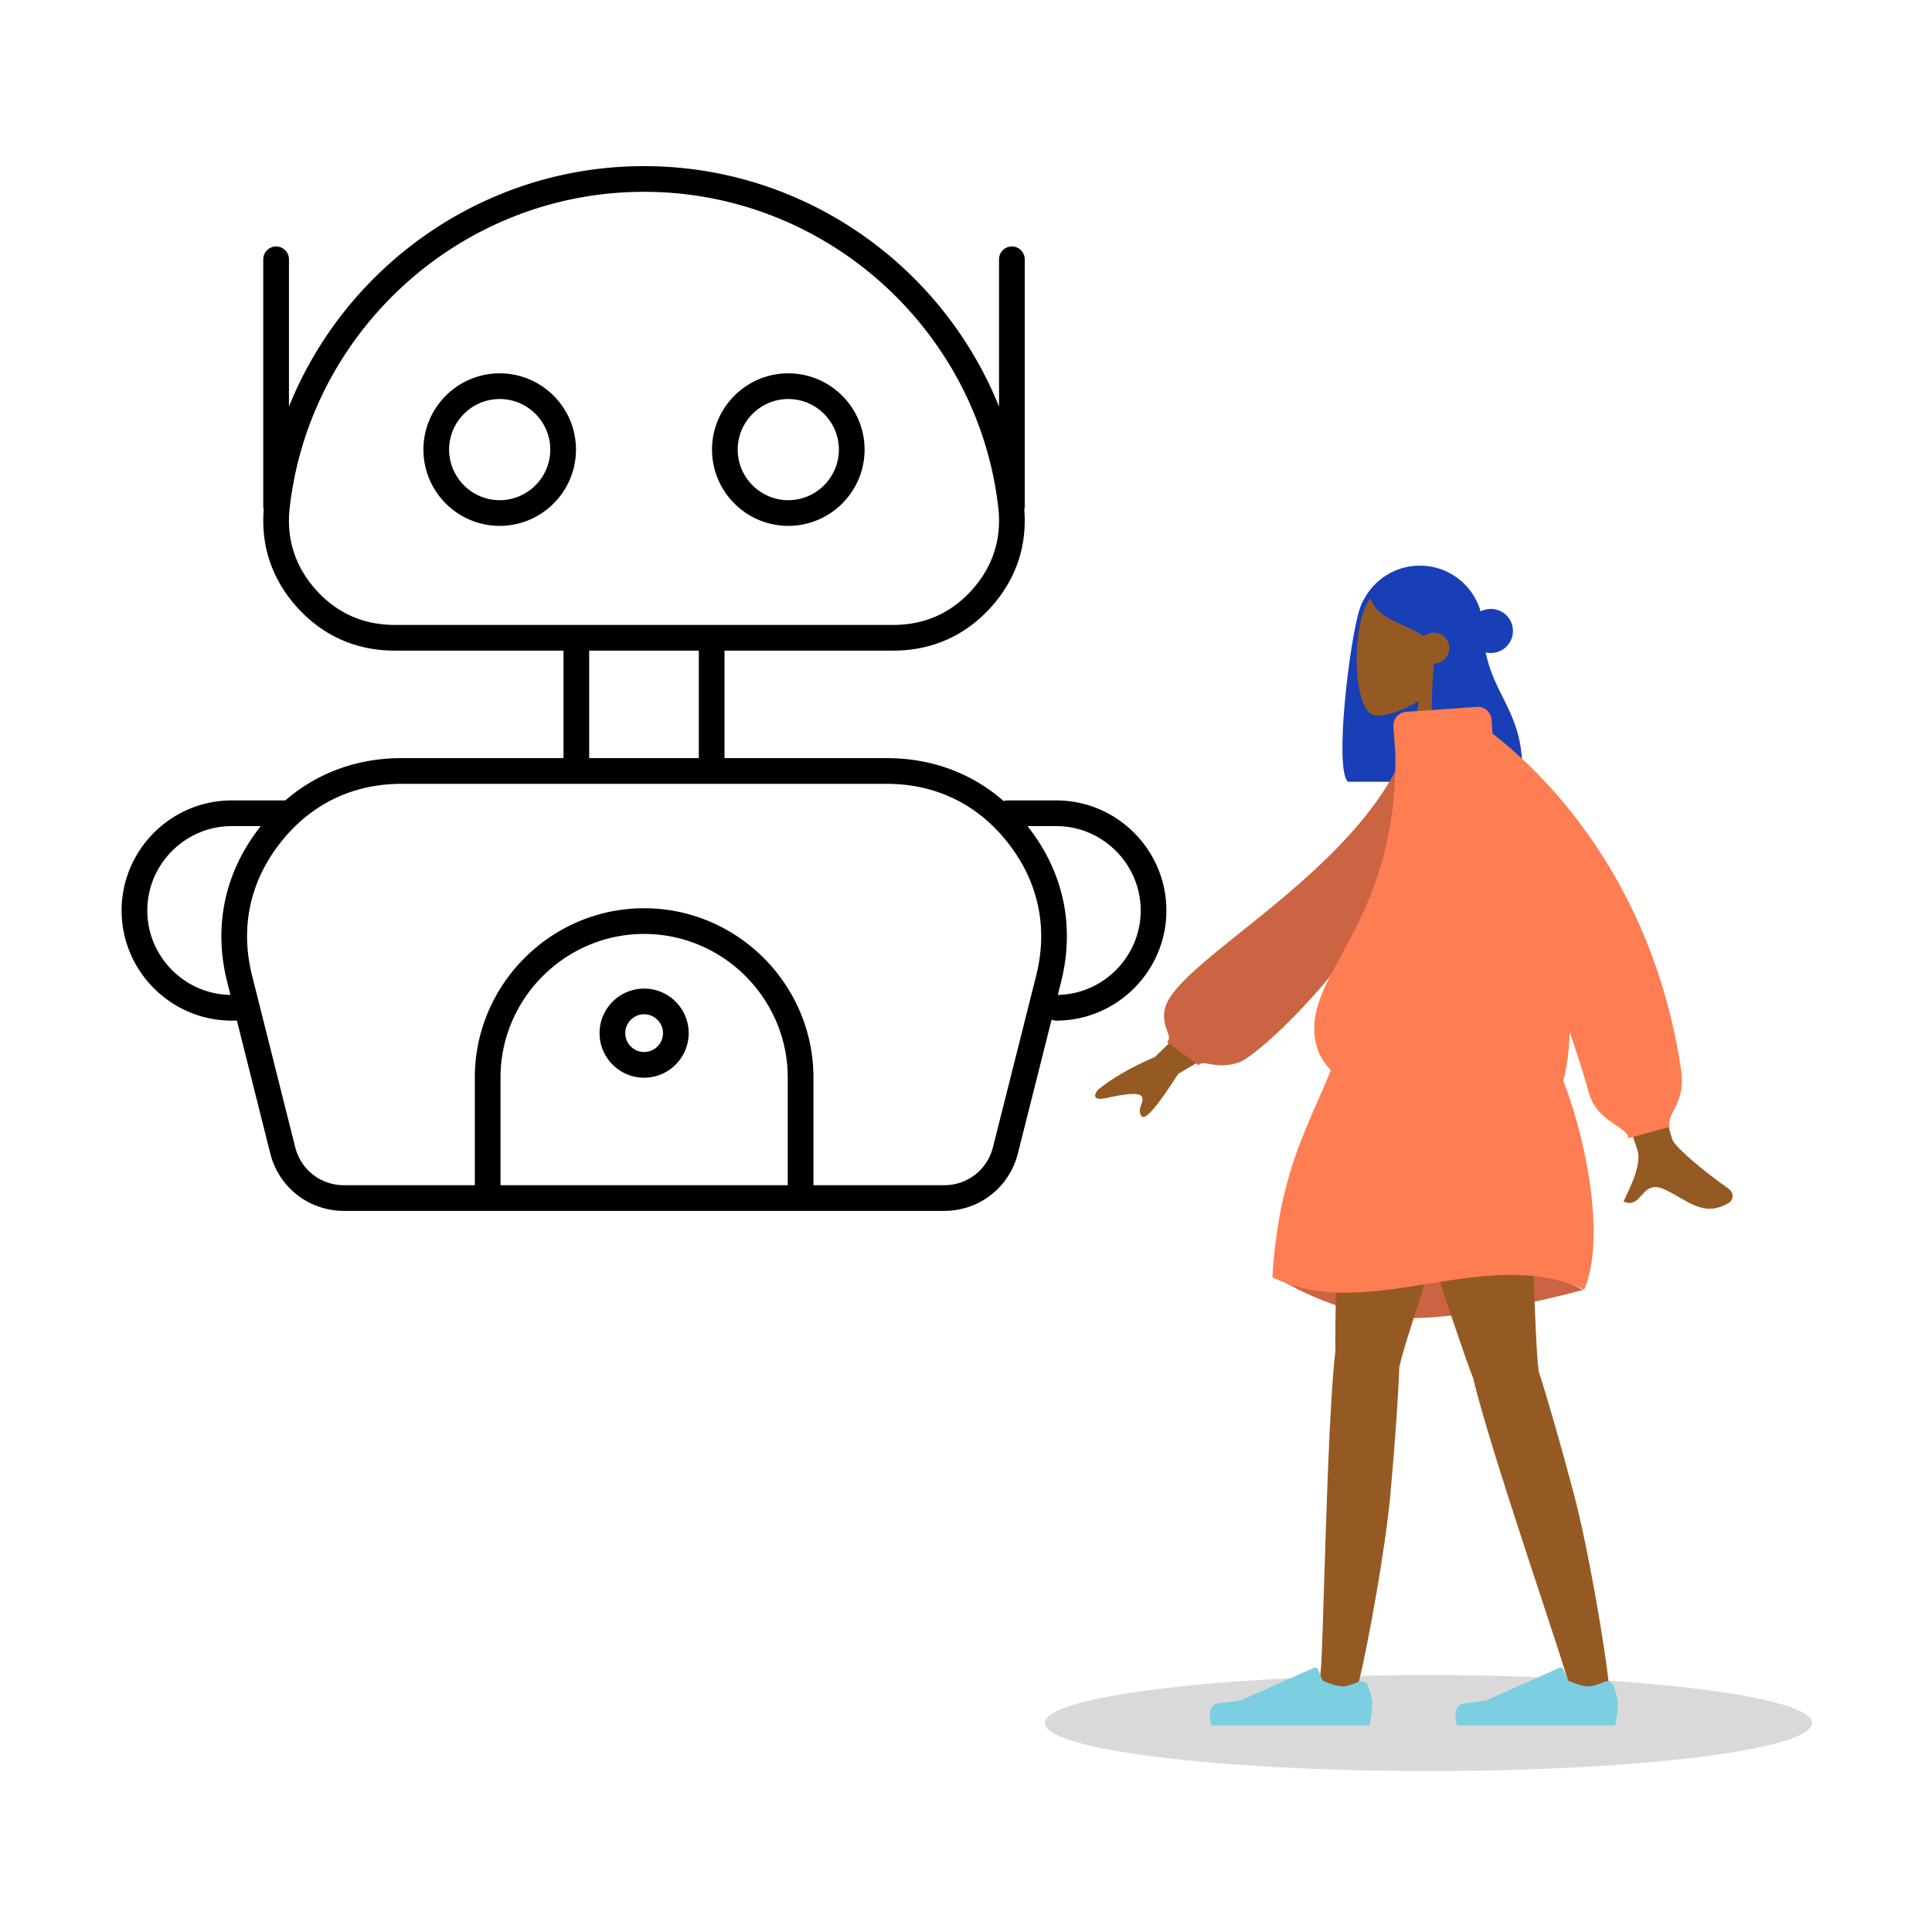 <svg xmlns="http://www.w3.org/2000/svg" width="564" height="564" fill="none"><path fill="#000" d="M417 517c-61.856 0-112-6.268-112-14s50.144-14 112-14 112 6.268 112 14-50.144 14-112 14" opacity=".15"/><path fill="#000" fill-rule="evenodd" d="M84.354 118.718C100.836 77.671 141.163 48.496 188 48.496s87.165 29.175 103.646 70.222V75.701a3.75 3.75 0 0 1 7.5 0v72.107q-.001.511-.13.982c.847 10.633-2.449 20.343-9.645 28.379-7.51 8.389-17.308 12.764-28.576 12.764h-49.294v31.385h47.334c13.069 0 24.771 4.33 34.161 12.529.367-.12.759-.185 1.166-.185h14.196c17.687 0 32.142 14.455 32.142 32.142s-14.455 32.142-32.142 32.142c-.486 0-.951-.092-1.377-.261a61700 61700 0 0 1-9.825 38.991c-2.522 9.999-11.278 16.82-21.59 16.82H100.48c-10.32 0-19.083-6.834-21.596-16.842q-4.86-19.356-9.724-38.708h-1.518c-17.687 0-32.142-14.455-32.142-32.142s14.455-32.142 32.142-32.142h15.43q.108 0 .215.006c9.355-8.083 20.981-12.35 33.955-12.35h47.257v-31.385h-49.294c-11.268 0-21.066-4.375-28.576-12.764-7.196-8.036-10.492-17.746-9.645-28.379a3.8 3.8 0 0 1-.13-.982V75.701a3.75 3.75 0 1 1 7.5 0zm.218 29.511c-1.023 9.055 1.558 17.14 7.644 23.937s13.851 10.267 22.989 10.267h145.59c9.138 0 16.903-3.469 22.989-10.266s8.667-14.883 7.644-23.938C285.587 96.534 241.298 55.996 188 55.996S90.413 96.535 84.572 148.23m87.427 41.704v31.385h32.002v-31.385zm-3.76 38.885h-50.997c-14.378 0-26.654 5.995-35.496 17.333-8.84 11.339-11.661 24.707-8.156 38.651q6.287 25.011 12.568 50.025c1.676 6.673 7.44 11.169 14.322 11.169h38.134v-31.431c0-27.192 22.232-49.425 49.424-49.425s49.425 22.233 49.425 49.425v31.431h38.103c6.877 0 12.636-4.487 14.318-11.154q6.313-25.019 12.604-50.042c3.504-13.943.682-27.311-8.159-38.649-8.84-11.338-21.117-17.333-35.494-17.333zm61.724 117.178v-31.431c0-23.05-18.875-41.925-41.925-41.925s-41.924 18.875-41.924 41.925v31.431zM76.128 241.162h-8.486C54.098 241.162 43 252.26 43 265.804c0 13.422 10.897 24.441 24.275 24.64l-.959-3.813c-4.068-16.185-.746-31.93 9.516-45.091q.147-.19.296-.378m232.675 49.28C322.145 290.203 333 279.2 333 265.804c0-13.544-11.098-24.642-24.642-24.642h-8.41l.296.377c10.262 13.16 13.585 28.904 9.517 45.089zM145.875 116.484c-8.127 0-14.767 6.639-14.767 14.766s6.64 14.767 14.767 14.767 14.766-6.639 14.766-14.767-6.639-14.766-14.766-14.766m-22.267 14.766c0-12.269 9.997-22.266 22.267-22.266s22.266 9.997 22.266 22.266c0 12.27-9.997 22.267-22.266 22.267-12.27 0-22.267-9.997-22.267-22.267m106.517-14.766c-8.127 0-14.766 6.639-14.766 14.766s6.639 14.767 14.766 14.767c8.128 0 14.767-6.639 14.767-14.767s-6.639-14.766-14.767-14.766m-22.266 14.766c0-12.269 9.997-22.266 22.266-22.266 12.27 0 22.267 9.997 22.267 22.266 0 12.27-9.997 22.267-22.267 22.267s-22.266-9.997-22.266-22.267m-19.821 164.845c-3.028 0-5.508 2.48-5.508 5.508s2.481 5.509 5.508 5.509 5.509-2.48 5.509-5.509c0-3.028-2.48-5.508-5.509-5.508m-13.008 5.508c0-7.171 5.838-13.008 13.008-13.008 7.171 0 13.009 5.837 13.009 13.008s-5.838 13.009-13.009 13.009c-7.17 0-13.008-5.839-13.008-13.009" clip-rule="evenodd"/><path fill="#193FB6" fill-rule="evenodd" d="M414.49 165.121c10.19 0 18.45 8.26 18.45 18.45v15.532c0 9.433-7.079 17.212-16.214 18.316.547 3.051.782 6.566.538 10.803h-23.78c-4.044-3.948.526-41.373 3.376-50.247.412-1.282.81-2.196 1.202-2.81 3.057-5.963 9.266-10.044 16.428-10.044" clip-rule="evenodd"/><path fill="#955A23" fill-rule="evenodd" d="M414.133 204.646c-5.31 3.197-10.527 4.742-12.976 4.111-6.142-1.581-6.706-24.027-1.955-32.876s29.18-12.705 30.411 4.827c.428 6.085-2.13 11.515-5.908 15.946l6.775 31.55H410.8z" clip-rule="evenodd"/><path fill="#193FB6" fill-rule="evenodd" d="M432.844 181.424c-1.348-2.301-2.44-3.897-3.416-4.875-2.199-3.568-7.439-10.611-14.529-10.611-9.487 0-12.488 4.406-15.038 8.152l-.007.01c1.334 4.573 5.355 6.423 9.902 8.516 1.957.9 4.012 1.846 5.992 3.073a4.508 4.508 0 0 1 7.352 3.499 4.51 4.51 0 0 1-4.493 4.506c-1.17 13.381-.966 31.673 1.937 34.506h23.78c.69-11.987-2.457-18.303-5.63-24.669-2.915-5.849-5.85-11.739-5.85-22.107" clip-rule="evenodd"/><path fill="#193FB6" d="M433.562 190.405a6.437 6.437 0 0 0 7.883-4.548 6.43 6.43 0 0 0-4.551-7.876 6.44 6.44 0 0 0-7.884 4.547 6.43 6.43 0 0 0 4.552 7.877"/><path fill="#CB6442" fill-rule="evenodd" d="M462.126 376.556s-29.507 8.246-50.916 8.246-39.77-12.698-39.77-12.698 28.875-8.463 47.56-8.463 43.126 12.915 43.126 12.915" clip-rule="evenodd"/><path fill="#955A23" fill-rule="evenodd" d="M408.506 398.853q.203-.471.302-1.001c1.341-7.306 29.329-88.581 30.999-102.813l-46.649 8.491c-1.27 10.821-3.667 77.712-3.315 90.907-2.581 21.384-3.541 89.292-4.361 94.133-.863 5.094 9.803 8.295 11.332 1.948 2.434-10.099 7.577-37.754 9.087-54.343 1.416-15.552 2.339-29.479 2.605-37.322" clip-rule="evenodd"/><path fill="#955A23" fill-rule="evenodd" d="M449.136 400.206q.031-.513-.058-1.043c-1.241-7.324-2.753-87.527-6.054-101.472l-40.932 18.18c2.51 10.602 23.149 74.281 27.995 86.56 4.892 20.977 27.23 85.121 28.116 89.951.932 5.081 12.051 4.445 11.316-2.041-1.169-10.322-5.8-38.067-10.058-54.172-3.991-15.098-7.891-28.502-10.325-35.963" clip-rule="evenodd"/><path fill="#7BCFE0" fill-rule="evenodd" d="M396.58 490.977c1.077-.459 2.351.015 2.742 1.119.577 1.627 1.266 3.843 1.266 5.133 0 2.216-.739 6.467-.739 6.467H353.6s-1.803-5.954 2.081-6.429 6.453-.857 6.453-.857l21.328-9.5a1 1 0 0 1 1.331.533l1.312 3.177s3.595 1.676 5.843 1.676c1.261 0 3.186-.702 4.632-1.319m71.712 0c1.077-.459 2.351.015 2.742 1.119.576 1.627 1.266 3.843 1.266 5.133 0 2.216-.739 6.467-.739 6.467h-46.25s-1.802-5.954 2.082-6.429 6.453-.857 6.453-.857l21.328-9.5a1 1 0 0 1 1.331.533l1.311 3.177s3.596 1.676 5.844 1.676c1.261 0 3.185-.702 4.632-1.319" clip-rule="evenodd"/><path fill="#FF7D53" fill-rule="evenodd" d="M446.06 296.198s-27.733-7.927-52.48 0c-5.74 26.165-19.687 36.549-22.14 76.664 27.88 13.841 62.32-9.87 91.02 3.627 8.2-18.879-3.28-64.345-16.4-80.291" clip-rule="evenodd"/><path fill="#955A23" fill-rule="evenodd" d="m360.376 285.927-23.229 22.64q-10.138 4.321-16.614 9.542c-.971 1.17-2.027 3.411 2.54 2.408s9.417-1.853 10.276-.369c.858 1.484-1.671 3.758-.085 5.701q1.587 1.941 10.672-12.356l24.155-14.228zm113.589-20.49s12.006 62.683 14.409 67.554c1.174 2.381 9.869 9.615 15.902 13.748 2.422 1.659 1.42 3.782.505 4.346-7.44 4.586-12.338-.837-18.777-3.83-7.055-3.279-6.459 5.98-12.051 3.48 1.717-3.845 5.732-11 3.834-15.698-1.264-3.132-21.778-69.533-21.778-69.533z" clip-rule="evenodd"/><path fill="#CB6442" fill-rule="evenodd" d="m419.25 214.547-7.091-1.215c-11.169 39.449-68.56 66.338-72.083 81.085-1.292 5.408 2.603 8.142.591 9.789l9.217 6.741c1.56-1.819 4.891 1.508 11.846-.819s57.52-48.87 57.52-95.581" clip-rule="evenodd"/><path fill="#FF7D53" fill-rule="evenodd" d="M431.143 206.361a4 4 0 0 1 4.269 3.712l.286 4.078c13.344 10.259 46.418 40.917 55.036 97.989.906 5.995-.732 9.206-2.04 11.772-.895 1.755-1.636 3.208-1.303 5.044l-12.062 3.326c0-1.355-1.52-2.386-3.482-3.716-2.851-1.935-6.636-4.501-8.035-9.617-1.326-4.85-3.268-10.907-5.589-17.646-.219 8.925-1.913 17.132-5.603 23.929-9.206 16.96-62.409-1.639-67.968-18.94-2.966-9.232 1.243-16.983 6.809-27.234 7.066-13.013 16.319-30.053 15.862-59.266l-.541-7.719a4 4 0 0 1 3.711-4.269z" clip-rule="evenodd"/></svg>